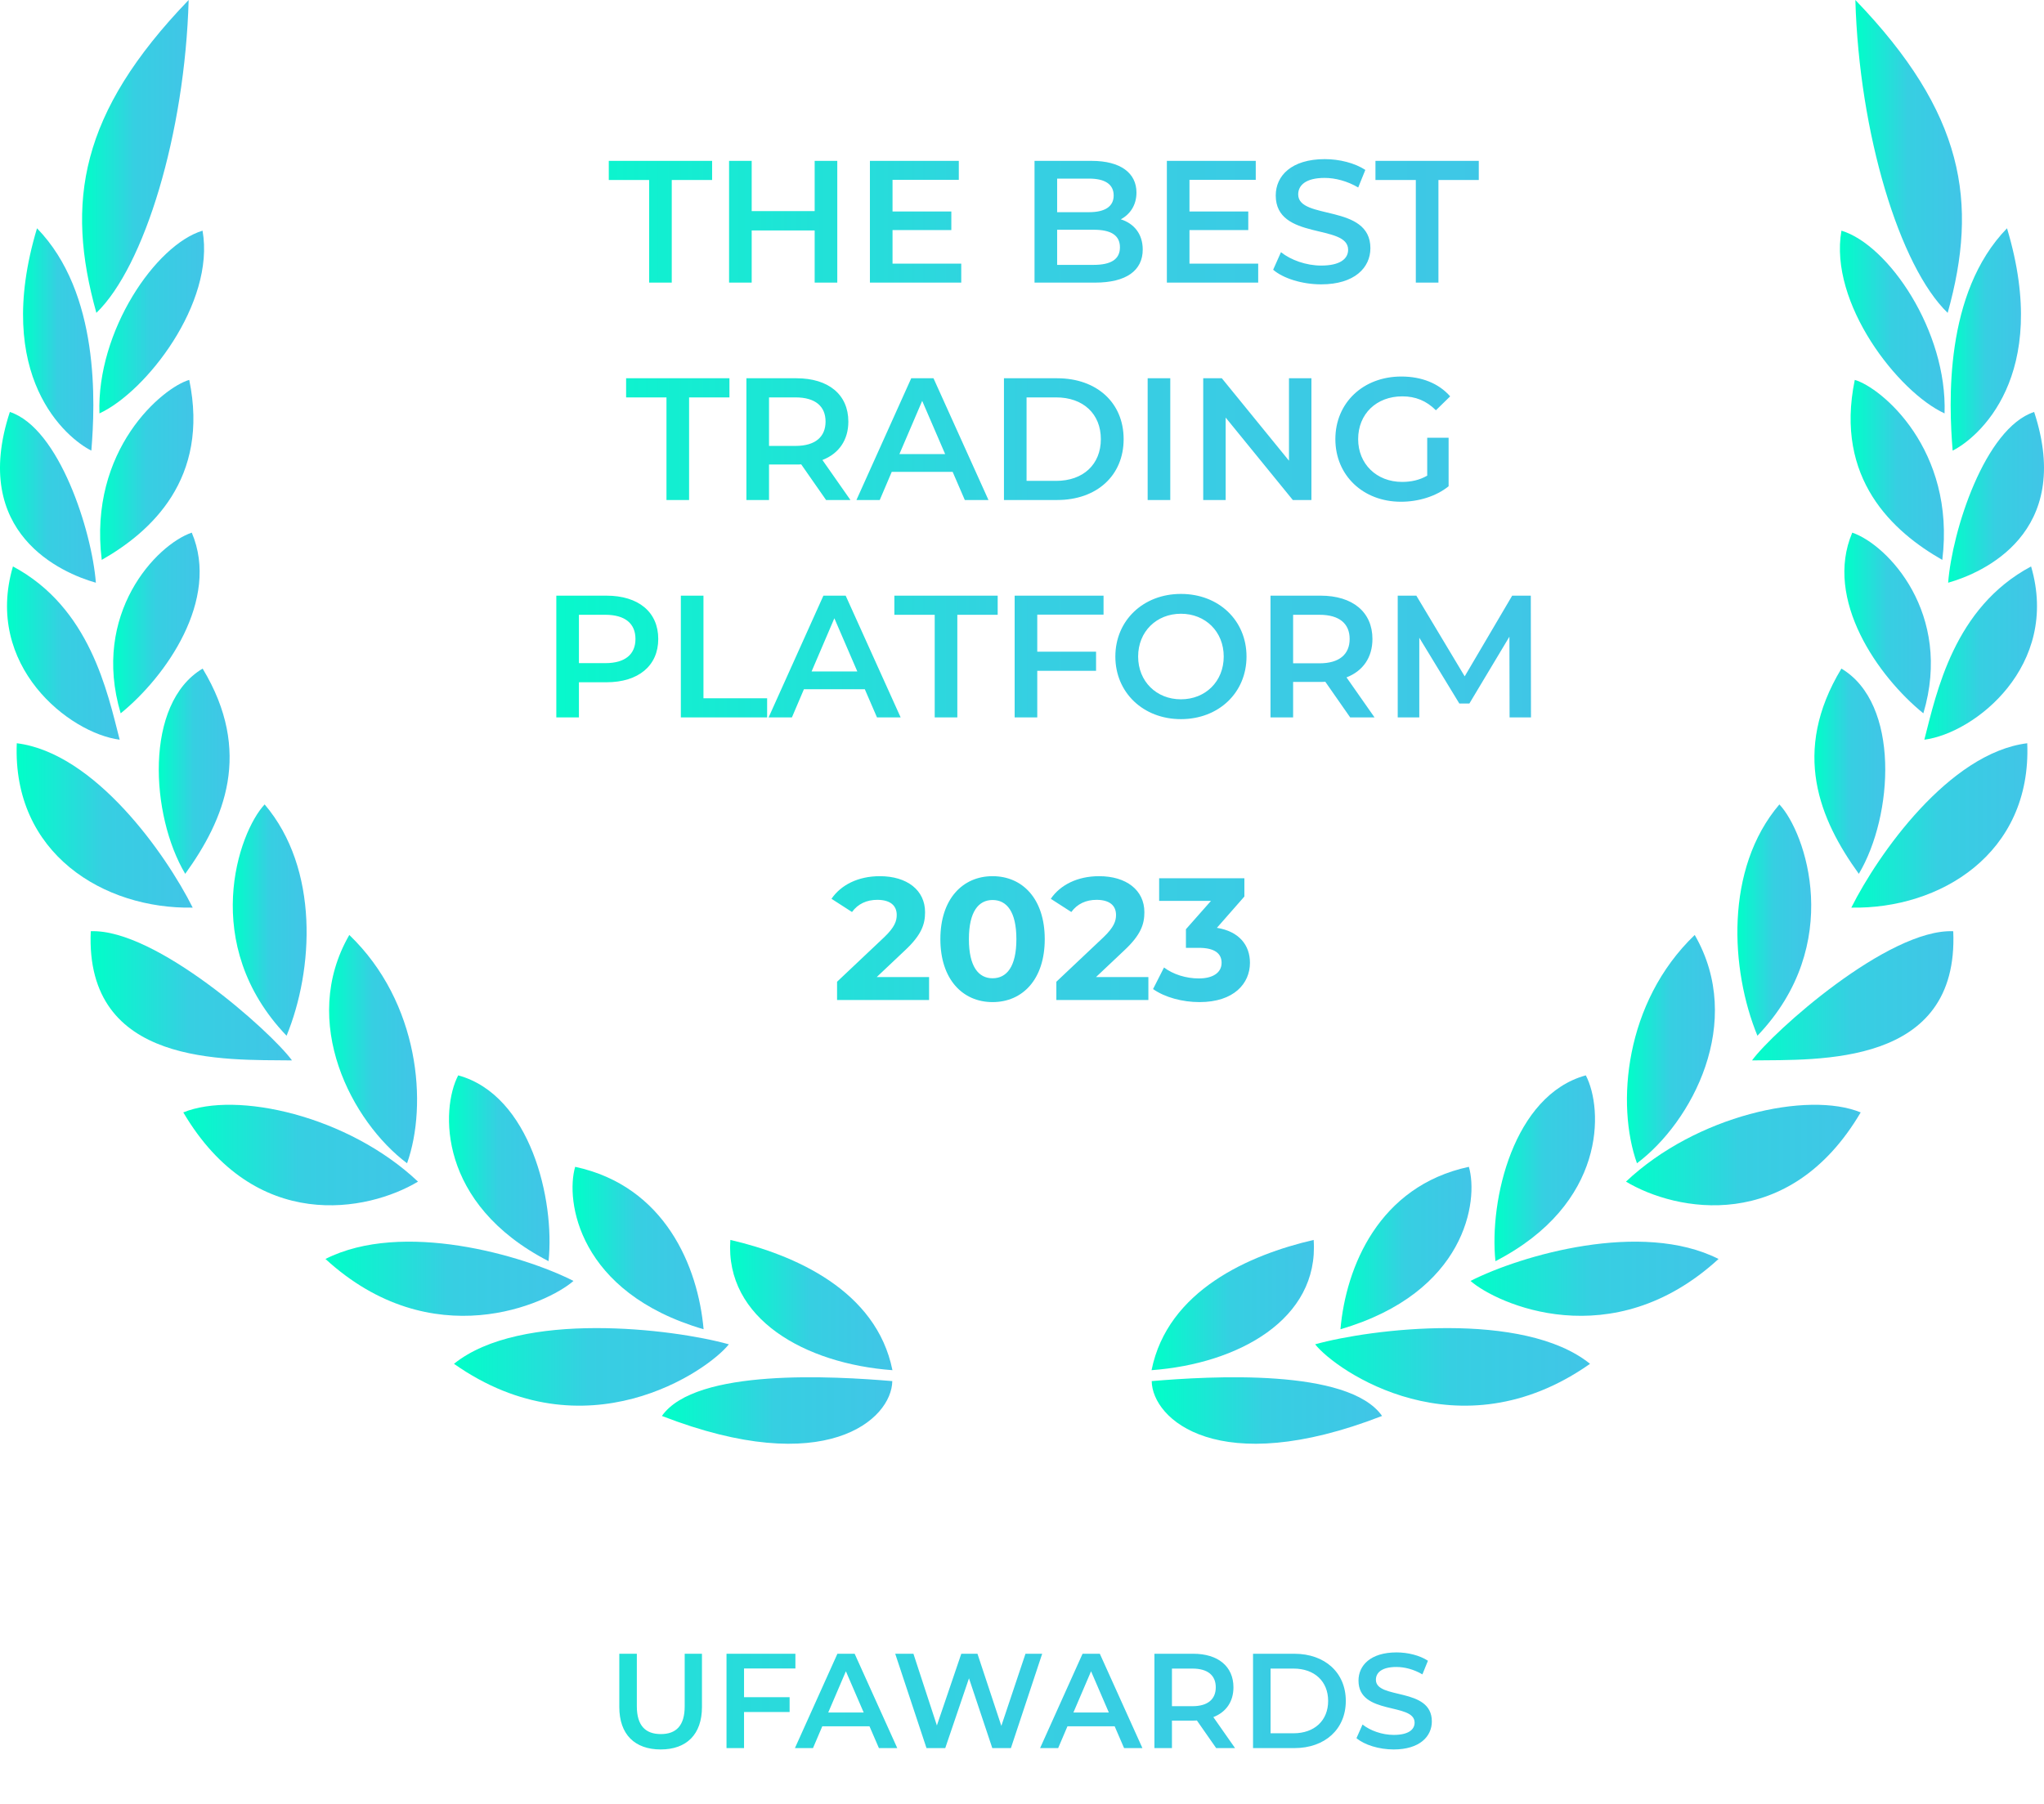 <svg width="94" height="83" viewBox="0 0 94 83" fill="none" xmlns="http://www.w3.org/2000/svg">
<path d="M29.853 13V8.28H27.997V7.4H32.749V8.28H30.893V13H29.853ZM37.465 7.4H38.505V13H37.465V10.6H34.569V13H33.529V7.4H34.569V9.712H37.465V7.4ZM41.046 12.128H44.206V13H40.006V7.4H44.094V8.272H41.046V9.728H43.75V10.584H41.046V12.128ZM51.544 10.088C52.144 10.28 52.552 10.752 52.552 11.48C52.552 12.44 51.8 13 50.36 13H47.576V7.4H50.2C51.544 7.4 52.264 7.968 52.264 8.856C52.264 9.432 51.976 9.856 51.544 10.088ZM50.088 8.216H48.616V9.76H50.088C50.808 9.76 51.216 9.504 51.216 8.992C51.216 8.472 50.808 8.216 50.088 8.216ZM50.296 12.184C51.08 12.184 51.504 11.936 51.504 11.376C51.504 10.816 51.08 10.568 50.296 10.568H48.616V12.184H50.296ZM54.702 12.128H57.862V13H53.662V7.4H57.75V8.272H54.702V9.728H57.406V10.584H54.702V12.128ZM60.758 13.08C59.886 13.08 59.014 12.808 58.55 12.408L58.91 11.6C59.358 11.96 60.069 12.216 60.758 12.216C61.63 12.216 61.998 11.904 61.998 11.488C61.998 10.28 58.669 11.072 58.669 8.992C58.669 8.088 59.389 7.32 60.925 7.32C61.597 7.32 62.301 7.496 62.789 7.816L62.462 8.624C61.958 8.328 61.406 8.184 60.917 8.184C60.053 8.184 59.702 8.52 59.702 8.944C59.702 10.136 63.022 9.36 63.022 11.416C63.022 12.312 62.294 13.08 60.758 13.08ZM65.111 13V8.28H63.255V7.4H68.007V8.28H66.151V13H65.111ZM30.65 23V18.28H28.794V17.4H33.546V18.28H31.69V23H30.65ZM39.11 23H37.99L36.846 21.36C36.774 21.368 36.702 21.368 36.63 21.368H35.366V23H34.326V17.4H36.63C38.102 17.4 39.014 18.152 39.014 19.392C39.014 20.24 38.582 20.864 37.822 21.16L39.11 23ZM37.966 19.392C37.966 18.688 37.494 18.28 36.582 18.28H35.366V20.512H36.582C37.494 20.512 37.966 20.096 37.966 19.392ZM44.37 23L43.81 21.704H41.01L40.458 23H39.386L41.906 17.4H42.93L45.458 23H44.37ZM41.362 20.888H43.466L42.41 18.44L41.362 20.888ZM46.17 23V17.4H48.618C50.434 17.4 51.674 18.52 51.674 20.2C51.674 21.88 50.434 23 48.618 23H46.17ZM47.21 22.12H48.57C49.818 22.12 50.626 21.36 50.626 20.2C50.626 19.04 49.818 18.28 48.57 18.28H47.21V22.12ZM52.779 23V17.4H53.819V23H52.779ZM59.278 17.4H60.31V23H59.454L56.366 19.208V23H55.334V17.4H56.19L59.278 21.192V17.4ZM65.635 21.88V20.136H66.619V22.368C66.035 22.84 65.219 23.08 64.427 23.08C62.691 23.08 61.411 21.872 61.411 20.2C61.411 18.528 62.691 17.32 64.443 17.32C65.379 17.32 66.163 17.632 66.691 18.232L66.035 18.872C65.595 18.432 65.091 18.232 64.491 18.232C63.299 18.232 62.459 19.04 62.459 20.2C62.459 21.336 63.299 22.168 64.483 22.168C64.883 22.168 65.275 22.088 65.635 21.88ZM27.888 27.4C29.36 27.4 30.272 28.152 30.272 29.392C30.272 30.624 29.36 31.384 27.888 31.384H26.624V33H25.584V27.4H27.888ZM27.84 30.504C28.752 30.504 29.224 30.096 29.224 29.392C29.224 28.688 28.752 28.28 27.84 28.28H26.624V30.504H27.84ZM31.311 33V27.4H32.351V32.12H35.279V33H31.311ZM40.331 33L39.771 31.704H36.971L36.419 33H35.347L37.867 27.4H38.891L41.419 33H40.331ZM37.323 30.888H39.427L38.371 28.44L37.323 30.888ZM42.986 33V28.28H41.13V27.4H45.882V28.28H44.026V33H42.986ZM50.75 28.272H47.702V29.976H50.406V30.856H47.702V33H46.662V27.4H50.75V28.272ZM54.309 33.08C52.573 33.08 51.293 31.856 51.293 30.2C51.293 28.544 52.573 27.32 54.309 27.32C56.045 27.32 57.325 28.536 57.325 30.2C57.325 31.864 56.045 33.08 54.309 33.08ZM54.309 32.168C55.437 32.168 56.277 31.344 56.277 30.2C56.277 29.056 55.437 28.232 54.309 28.232C53.181 28.232 52.341 29.056 52.341 30.2C52.341 31.344 53.181 32.168 54.309 32.168ZM63.212 33H62.092L60.948 31.36C60.876 31.368 60.804 31.368 60.732 31.368H59.468V33H58.428V27.4H60.732C62.204 27.4 63.116 28.152 63.116 29.392C63.116 30.24 62.684 30.864 61.924 31.16L63.212 33ZM62.068 29.392C62.068 28.688 61.596 28.28 60.684 28.28H59.468V30.512H60.684C61.596 30.512 62.068 30.096 62.068 29.392ZM70.407 33H69.423L69.415 29.288L67.575 32.36H67.111L65.271 29.336V33H64.279V27.4H65.135L67.359 31.112L69.543 27.4H70.399L70.407 33Z" fill="url(#paint0_linear_5314_2044)"/>
<path d="M40.319 44.944H42.727V46H38.495V45.16L40.654 43.12C41.151 42.648 41.239 42.36 41.239 42.088C41.239 41.648 40.934 41.392 40.343 41.392C39.862 41.392 39.455 41.576 39.182 41.952L38.239 41.344C38.67 40.712 39.455 40.304 40.462 40.304C41.711 40.304 42.542 40.944 42.542 41.96C42.542 42.504 42.391 43 41.606 43.728L40.319 44.944ZM45.646 46.096C44.27 46.096 43.246 45.048 43.246 43.2C43.246 41.352 44.27 40.304 45.646 40.304C47.03 40.304 48.046 41.352 48.046 43.2C48.046 45.048 47.03 46.096 45.646 46.096ZM45.646 45C46.294 45 46.742 44.472 46.742 43.2C46.742 41.928 46.294 41.4 45.646 41.4C45.006 41.4 44.558 41.928 44.558 43.2C44.558 44.472 45.006 45 45.646 45ZM50.404 44.944H52.812V46H48.58V45.16L50.74 43.12C51.236 42.648 51.324 42.36 51.324 42.088C51.324 41.648 51.02 41.392 50.428 41.392C49.948 41.392 49.54 41.576 49.268 41.952L48.324 41.344C48.756 40.712 49.54 40.304 50.548 40.304C51.796 40.304 52.628 40.944 52.628 41.96C52.628 42.504 52.476 43 51.692 43.728L50.404 44.944ZM55.963 42.68C56.971 42.84 57.483 43.464 57.483 44.288C57.483 45.232 56.755 46.096 55.163 46.096C54.379 46.096 53.571 45.88 53.027 45.496L53.531 44.504C53.955 44.824 54.547 45.008 55.131 45.008C55.779 45.008 56.179 44.744 56.179 44.288C56.179 43.864 55.867 43.6 55.131 43.6H54.539V42.744L55.691 41.44H53.307V40.4H57.227V41.24L55.963 42.68Z" fill="url(#paint1_linear_5314_2044)"/>
<path d="M18.72 53.51C19.679 50.819 19.298 46.112 16.064 43.008C13.745 47.027 16.195 51.617 18.72 53.51Z" fill="url(#paint2_linear_5314_2044)"/>
<path d="M12.17 37.003C10.964 38.284 9.162 43.446 13.179 47.644C14.421 44.62 14.695 39.968 12.17 37.003Z" fill="url(#paint3_linear_5314_2044)"/>
<path d="M8.676 0C3.669 5.201 3.009 9.298 4.432 14.392C6.642 12.261 8.504 6.133 8.676 0Z" fill="url(#paint4_linear_5314_2044)"/>
<path d="M9.319 30.755C6.619 32.36 6.921 37.514 8.518 40.196C10.32 37.697 11.637 34.593 9.319 30.755Z" fill="url(#paint5_linear_5314_2044)"/>
<path d="M8.819 24.501C7.185 25.059 4.187 28.232 5.55 32.813C7.624 31.132 10.129 27.582 8.819 24.501Z" fill="url(#paint6_linear_5314_2044)"/>
<path d="M8.703 17.475C7.498 17.82 4.054 20.666 4.679 25.755C6.939 24.468 9.643 22.029 8.703 17.475Z" fill="url(#paint7_linear_5314_2044)"/>
<path d="M4.573 19.016C6.705 18.037 9.902 13.945 9.315 10.611C7.163 11.257 4.444 15.229 4.573 19.016Z" fill="url(#paint8_linear_5314_2044)"/>
<path d="M19.223 54.354C15.999 51.31 10.857 50.177 8.43 51.17C11.725 56.767 16.928 55.732 19.223 54.354Z" fill="url(#paint9_linear_5314_2044)"/>
<path d="M25.227 58.013C25.522 55.196 24.393 50.375 21.072 49.466C20.266 51.008 20.119 55.379 25.227 58.013Z" fill="url(#paint10_linear_5314_2044)"/>
<path d="M26.373 58.922C24.056 57.743 18.498 56.124 14.967 57.912C19.871 62.407 25.184 59.968 26.373 58.922Z" fill="url(#paint11_linear_5314_2044)"/>
<path d="M32.357 61.145C32.106 58.286 30.595 54.564 26.451 53.673C25.998 55.226 26.582 59.459 32.357 61.145Z" fill="url(#paint12_linear_5314_2044)"/>
<path d="M33.518 61.838C30.95 61.118 23.93 60.27 20.878 62.735C26.921 66.985 32.565 63.05 33.518 61.838Z" fill="url(#paint13_linear_5314_2044)"/>
<path d="M41.042 63.028C40.304 59.358 36.54 57.718 33.588 57.036C33.331 60.679 37.049 62.734 41.042 63.028Z" fill="url(#paint14_linear_5314_2044)"/>
<path d="M30.44 65.133C37.973 68.06 41.01 65.287 41.035 63.53C38.365 63.304 31.986 62.924 30.44 65.133Z" fill="url(#paint15_linear_5314_2044)"/>
<path d="M4.174 42.836C3.9 49.079 10.383 48.737 13.428 48.778C12.471 47.464 7.162 42.713 4.174 42.836Z" fill="url(#paint16_linear_5314_2044)"/>
<path d="M0.772 34.189C0.565 39.273 4.789 41.828 8.862 41.75C7.633 39.294 4.364 34.635 0.772 34.189Z" fill="url(#paint17_linear_5314_2044)"/>
<path d="M5.504 34.026C4.938 31.833 4.14 27.947 0.595 26.056C-0.745 30.622 3.18 33.725 5.504 34.026Z" fill="url(#paint18_linear_5314_2044)"/>
<path d="M4.409 26.805C4.226 24.426 2.722 19.694 0.453 18.95C-1.381 24.538 2.843 26.363 4.409 26.805Z" fill="url(#paint19_linear_5314_2044)"/>
<path d="M4.201 20.728C4.377 18.558 4.603 13.482 1.702 10.501C-0.352 17.343 3.078 20.169 4.201 20.728Z" fill="url(#paint20_linear_5314_2044)"/>
<path d="M75.281 53.51C74.322 50.819 74.703 46.112 77.937 43.008C80.256 47.027 77.806 51.617 75.281 53.51Z" fill="url(#paint21_linear_5314_2044)"/>
<path d="M81.831 37.003C83.035 38.284 84.838 43.446 80.821 47.644C79.58 44.62 79.305 39.968 81.831 37.003Z" fill="url(#paint22_linear_5314_2044)"/>
<path d="M85.325 0C90.332 5.201 90.993 9.298 89.57 14.392C87.359 12.261 85.498 6.133 85.325 0Z" fill="url(#paint23_linear_5314_2044)"/>
<path d="M84.683 30.755C87.382 32.36 87.08 37.514 85.484 40.196C83.681 37.697 82.364 34.593 84.683 30.755Z" fill="url(#paint24_linear_5314_2044)"/>
<path d="M85.182 24.501C86.816 25.059 89.815 28.232 88.452 32.813C86.377 31.132 83.872 27.582 85.182 24.501Z" fill="url(#paint25_linear_5314_2044)"/>
<path d="M85.298 17.475C86.503 17.82 89.947 20.666 89.323 25.755C87.063 24.468 84.358 22.029 85.298 17.475Z" fill="url(#paint26_linear_5314_2044)"/>
<path d="M89.427 19.016C87.295 18.037 84.098 13.945 84.685 10.611C86.838 11.257 89.556 15.229 89.427 19.016Z" fill="url(#paint27_linear_5314_2044)"/>
<path d="M74.776 54.354C78 51.31 83.143 50.177 85.57 51.17C82.275 56.767 77.072 55.732 74.776 54.354Z" fill="url(#paint28_linear_5314_2044)"/>
<path d="M68.773 58.013C68.479 55.196 69.607 50.375 72.929 49.466C73.734 51.008 73.882 55.379 68.773 58.013Z" fill="url(#paint29_linear_5314_2044)"/>
<path d="M67.627 58.922C69.944 57.743 75.502 56.124 79.033 57.912C74.129 62.407 68.816 59.968 67.627 58.922Z" fill="url(#paint30_linear_5314_2044)"/>
<path d="M61.645 61.145C61.895 58.286 63.406 54.564 67.551 53.673C68.003 55.226 67.42 59.459 61.645 61.145Z" fill="url(#paint31_linear_5314_2044)"/>
<path d="M60.482 61.838C63.051 61.118 70.071 60.27 73.123 62.735C67.079 66.985 61.435 63.05 60.482 61.838Z" fill="url(#paint32_linear_5314_2044)"/>
<path d="M52.958 63.028C53.696 59.358 57.46 57.718 60.413 57.036C60.669 60.679 56.951 62.734 52.958 63.028Z" fill="url(#paint33_linear_5314_2044)"/>
<path d="M63.559 65.133C56.027 68.06 52.99 65.287 52.965 63.53C55.635 63.304 62.014 62.924 63.559 65.133Z" fill="url(#paint34_linear_5314_2044)"/>
<path d="M89.826 42.836C90.1 49.08 83.619 48.737 80.573 48.778C81.529 47.464 86.838 42.713 89.826 42.836Z" fill="url(#paint35_linear_5314_2044)"/>
<path d="M93.229 34.189C93.436 39.273 89.212 41.828 85.139 41.75C86.369 39.294 89.637 34.635 93.229 34.189Z" fill="url(#paint36_linear_5314_2044)"/>
<path d="M88.497 34.026C89.063 31.833 89.862 27.947 93.406 26.056C94.746 30.622 90.821 33.725 88.497 34.026Z" fill="url(#paint37_linear_5314_2044)"/>
<path d="M89.592 26.805C89.774 24.426 91.279 19.694 93.547 18.95C95.381 24.538 91.158 26.363 89.592 26.805Z" fill="url(#paint38_linear_5314_2044)"/>
<path d="M89.799 20.728C89.624 18.558 89.398 13.482 92.299 10.501C94.353 17.343 90.923 20.169 89.799 20.728Z" fill="url(#paint39_linear_5314_2044)"/>
<path d="M30.385 80.474C29.194 80.474 28.481 79.786 28.481 78.521V76.072H29.287V78.49C29.287 79.383 29.69 79.767 30.391 79.767C31.092 79.767 31.488 79.383 31.488 78.49V76.072H32.282V78.521C32.282 79.786 31.569 80.474 30.385 80.474ZM36.579 76.748H34.217V78.069H36.313V78.751H34.217V80.412H33.411V76.072H36.579V76.748ZM40.42 80.412L39.986 79.408H37.816L37.388 80.412H36.557L38.511 76.072H39.304L41.264 80.412H40.42ZM38.089 78.775H39.72L38.901 76.878L38.089 78.775ZM47.16 76.072H47.928L46.49 80.412H45.634L44.562 77.201L43.47 80.412H42.608L41.17 76.072H42.007L43.086 79.371L44.208 76.072H44.952L46.05 79.389L47.16 76.072ZM51.695 80.412L51.261 79.408H49.091L48.663 80.412H47.832L49.785 76.072H50.579L52.538 80.412H51.695ZM49.364 78.775H50.994L50.176 76.878L49.364 78.775ZM56.798 80.412H55.93L55.043 79.141C54.987 79.147 54.932 79.147 54.876 79.147H53.896V80.412H53.09V76.072H54.876C56.017 76.072 56.724 76.655 56.724 77.616C56.724 78.273 56.389 78.757 55.8 78.986L56.798 80.412ZM55.911 77.616C55.911 77.07 55.545 76.754 54.839 76.754H53.896V78.484H54.839C55.545 78.484 55.911 78.162 55.911 77.616ZM57.625 80.412V76.072H59.523C60.93 76.072 61.891 76.94 61.891 78.242C61.891 79.544 60.93 80.412 59.523 80.412H57.625ZM58.431 79.73H59.486C60.453 79.73 61.079 79.141 61.079 78.242C61.079 77.343 60.453 76.754 59.486 76.754H58.431V79.73ZM64.094 80.474C63.418 80.474 62.742 80.263 62.382 79.954L62.661 79.327C63.008 79.606 63.56 79.805 64.094 79.805C64.769 79.805 65.055 79.563 65.055 79.24C65.055 78.304 62.475 78.918 62.475 77.306C62.475 76.605 63.033 76.01 64.224 76.01C64.745 76.01 65.29 76.146 65.668 76.394L65.414 77.021C65.024 76.791 64.596 76.68 64.218 76.68C63.548 76.68 63.275 76.94 63.275 77.269C63.275 78.193 65.848 77.591 65.848 79.185C65.848 79.879 65.284 80.474 64.094 80.474Z" fill="url(#paint40_linear_5314_2044)"/>
<defs>
<linearGradient id="paint0_linear_5314_2044" x1="22" y1="17.5" x2="74" y2="17.5" gradientUnits="userSpaceOnUse">
<stop stop-color="#00FFC8"/>
<stop offset="0.49" stop-color="#36CFE2"/>
<stop offset="1" stop-color="#41C5E7"/>
</linearGradient>
<linearGradient id="paint1_linear_5314_2044" x1="22" y1="43" x2="74" y2="43" gradientUnits="userSpaceOnUse">
<stop stop-color="#00FFC8"/>
<stop offset="0.49" stop-color="#36CFE2"/>
<stop offset="1" stop-color="#41C5E7"/>
</linearGradient>
<linearGradient id="paint2_linear_5314_2044" x1="15.135" y1="48.259" x2="19.181" y2="48.259" gradientUnits="userSpaceOnUse">
<stop stop-color="#00FFC8"/>
<stop offset="0.49" stop-color="#36CFE2"/>
<stop offset="1" stop-color="#41C5E7"/>
</linearGradient>
<linearGradient id="paint3_linear_5314_2044" x1="10.705" y1="42.323" x2="14.101" y2="42.323" gradientUnits="userSpaceOnUse">
<stop stop-color="#00FFC8"/>
<stop offset="0.49" stop-color="#36CFE2"/>
<stop offset="1" stop-color="#41C5E7"/>
</linearGradient>
<linearGradient id="paint4_linear_5314_2044" x1="3.774" y1="7.196" x2="8.676" y2="7.196" gradientUnits="userSpaceOnUse">
<stop stop-color="#00FFC8"/>
<stop offset="0.49" stop-color="#36CFE2"/>
<stop offset="1" stop-color="#41C5E7"/>
</linearGradient>
<linearGradient id="paint5_linear_5314_2044" x1="7.302" y1="35.475" x2="10.56" y2="35.475" gradientUnits="userSpaceOnUse">
<stop stop-color="#00FFC8"/>
<stop offset="0.49" stop-color="#36CFE2"/>
<stop offset="1" stop-color="#41C5E7"/>
</linearGradient>
<linearGradient id="paint6_linear_5314_2044" x1="5.204" y1="28.657" x2="9.182" y2="28.657" gradientUnits="userSpaceOnUse">
<stop stop-color="#00FFC8"/>
<stop offset="0.49" stop-color="#36CFE2"/>
<stop offset="1" stop-color="#41C5E7"/>
</linearGradient>
<linearGradient id="paint7_linear_5314_2044" x1="4.604" y1="21.615" x2="8.895" y2="21.615" gradientUnits="userSpaceOnUse">
<stop stop-color="#00FFC8"/>
<stop offset="0.49" stop-color="#36CFE2"/>
<stop offset="1" stop-color="#41C5E7"/>
</linearGradient>
<linearGradient id="paint8_linear_5314_2044" x1="4.568" y1="14.813" x2="9.386" y2="14.813" gradientUnits="userSpaceOnUse">
<stop stop-color="#00FFC8"/>
<stop offset="0.49" stop-color="#36CFE2"/>
<stop offset="1" stop-color="#41C5E7"/>
</linearGradient>
<linearGradient id="paint9_linear_5314_2044" x1="8.43" y1="53.131" x2="19.223" y2="53.131" gradientUnits="userSpaceOnUse">
<stop stop-color="#00FFC8"/>
<stop offset="0.49" stop-color="#36CFE2"/>
<stop offset="1" stop-color="#41C5E7"/>
</linearGradient>
<linearGradient id="paint10_linear_5314_2044" x1="20.648" y1="53.739" x2="25.272" y2="53.739" gradientUnits="userSpaceOnUse">
<stop stop-color="#00FFC8"/>
<stop offset="0.49" stop-color="#36CFE2"/>
<stop offset="1" stop-color="#41C5E7"/>
</linearGradient>
<linearGradient id="paint11_linear_5314_2044" x1="14.967" y1="58.822" x2="26.373" y2="58.822" gradientUnits="userSpaceOnUse">
<stop stop-color="#00FFC8"/>
<stop offset="0.49" stop-color="#36CFE2"/>
<stop offset="1" stop-color="#41C5E7"/>
</linearGradient>
<linearGradient id="paint12_linear_5314_2044" x1="26.33" y1="57.409" x2="32.357" y2="57.409" gradientUnits="userSpaceOnUse">
<stop stop-color="#00FFC8"/>
<stop offset="0.49" stop-color="#36CFE2"/>
<stop offset="1" stop-color="#41C5E7"/>
</linearGradient>
<linearGradient id="paint13_linear_5314_2044" x1="20.878" y1="62.876" x2="33.518" y2="62.876" gradientUnits="userSpaceOnUse">
<stop stop-color="#00FFC8"/>
<stop offset="0.49" stop-color="#36CFE2"/>
<stop offset="1" stop-color="#41C5E7"/>
</linearGradient>
<linearGradient id="paint14_linear_5314_2044" x1="33.575" y1="60.032" x2="41.042" y2="60.032" gradientUnits="userSpaceOnUse">
<stop stop-color="#00FFC8"/>
<stop offset="0.49" stop-color="#36CFE2"/>
<stop offset="1" stop-color="#41C5E7"/>
</linearGradient>
<linearGradient id="paint15_linear_5314_2044" x1="30.44" y1="64.883" x2="41.035" y2="64.883" gradientUnits="userSpaceOnUse">
<stop stop-color="#00FFC8"/>
<stop offset="0.49" stop-color="#36CFE2"/>
<stop offset="1" stop-color="#41C5E7"/>
</linearGradient>
<linearGradient id="paint16_linear_5314_2044" x1="4.166" y1="45.806" x2="13.428" y2="45.806" gradientUnits="userSpaceOnUse">
<stop stop-color="#00FFC8"/>
<stop offset="0.49" stop-color="#36CFE2"/>
<stop offset="1" stop-color="#41C5E7"/>
</linearGradient>
<linearGradient id="paint17_linear_5314_2044" x1="0.765" y1="37.971" x2="8.862" y2="37.971" gradientUnits="userSpaceOnUse">
<stop stop-color="#00FFC8"/>
<stop offset="0.49" stop-color="#36CFE2"/>
<stop offset="1" stop-color="#41C5E7"/>
</linearGradient>
<linearGradient id="paint18_linear_5314_2044" x1="0.323" y1="30.041" x2="5.504" y2="30.041" gradientUnits="userSpaceOnUse">
<stop stop-color="#00FFC8"/>
<stop offset="0.49" stop-color="#36CFE2"/>
<stop offset="1" stop-color="#41C5E7"/>
</linearGradient>
<linearGradient id="paint19_linear_5314_2044" x1="0" y1="22.878" x2="4.409" y2="22.878" gradientUnits="userSpaceOnUse">
<stop stop-color="#00FFC8"/>
<stop offset="0.49" stop-color="#36CFE2"/>
<stop offset="1" stop-color="#41C5E7"/>
</linearGradient>
<linearGradient id="paint20_linear_5314_2044" x1="1.06" y1="15.614" x2="4.293" y2="15.614" gradientUnits="userSpaceOnUse">
<stop stop-color="#00FFC8"/>
<stop offset="0.49" stop-color="#36CFE2"/>
<stop offset="1" stop-color="#41C5E7"/>
</linearGradient>
<linearGradient id="paint21_linear_5314_2044" x1="74.82" y1="48.259" x2="78.866" y2="48.259" gradientUnits="userSpaceOnUse">
<stop stop-color="#00FFC8"/>
<stop offset="0.49" stop-color="#36CFE2"/>
<stop offset="1" stop-color="#41C5E7"/>
</linearGradient>
<linearGradient id="paint22_linear_5314_2044" x1="79.899" y1="42.323" x2="83.295" y2="42.323" gradientUnits="userSpaceOnUse">
<stop stop-color="#00FFC8"/>
<stop offset="0.49" stop-color="#36CFE2"/>
<stop offset="1" stop-color="#41C5E7"/>
</linearGradient>
<linearGradient id="paint23_linear_5314_2044" x1="85.325" y1="7.196" x2="90.227" y2="7.196" gradientUnits="userSpaceOnUse">
<stop stop-color="#00FFC8"/>
<stop offset="0.49" stop-color="#36CFE2"/>
<stop offset="1" stop-color="#41C5E7"/>
</linearGradient>
<linearGradient id="paint24_linear_5314_2044" x1="83.441" y1="35.475" x2="86.7" y2="35.475" gradientUnits="userSpaceOnUse">
<stop stop-color="#00FFC8"/>
<stop offset="0.49" stop-color="#36CFE2"/>
<stop offset="1" stop-color="#41C5E7"/>
</linearGradient>
<linearGradient id="paint25_linear_5314_2044" x1="84.819" y1="28.657" x2="88.797" y2="28.657" gradientUnits="userSpaceOnUse">
<stop stop-color="#00FFC8"/>
<stop offset="0.49" stop-color="#36CFE2"/>
<stop offset="1" stop-color="#41C5E7"/>
</linearGradient>
<linearGradient id="paint26_linear_5314_2044" x1="85.106" y1="21.615" x2="89.398" y2="21.615" gradientUnits="userSpaceOnUse">
<stop stop-color="#00FFC8"/>
<stop offset="0.49" stop-color="#36CFE2"/>
<stop offset="1" stop-color="#41C5E7"/>
</linearGradient>
<linearGradient id="paint27_linear_5314_2044" x1="84.614" y1="14.813" x2="89.432" y2="14.813" gradientUnits="userSpaceOnUse">
<stop stop-color="#00FFC8"/>
<stop offset="0.49" stop-color="#36CFE2"/>
<stop offset="1" stop-color="#41C5E7"/>
</linearGradient>
<linearGradient id="paint28_linear_5314_2044" x1="74.776" y1="53.131" x2="85.57" y2="53.131" gradientUnits="userSpaceOnUse">
<stop stop-color="#00FFC8"/>
<stop offset="0.49" stop-color="#36CFE2"/>
<stop offset="1" stop-color="#41C5E7"/>
</linearGradient>
<linearGradient id="paint29_linear_5314_2044" x1="68.728" y1="53.739" x2="73.352" y2="53.739" gradientUnits="userSpaceOnUse">
<stop stop-color="#00FFC8"/>
<stop offset="0.49" stop-color="#36CFE2"/>
<stop offset="1" stop-color="#41C5E7"/>
</linearGradient>
<linearGradient id="paint30_linear_5314_2044" x1="67.627" y1="58.822" x2="79.033" y2="58.822" gradientUnits="userSpaceOnUse">
<stop stop-color="#00FFC8"/>
<stop offset="0.49" stop-color="#36CFE2"/>
<stop offset="1" stop-color="#41C5E7"/>
</linearGradient>
<linearGradient id="paint31_linear_5314_2044" x1="61.645" y1="57.409" x2="67.672" y2="57.409" gradientUnits="userSpaceOnUse">
<stop stop-color="#00FFC8"/>
<stop offset="0.49" stop-color="#36CFE2"/>
<stop offset="1" stop-color="#41C5E7"/>
</linearGradient>
<linearGradient id="paint32_linear_5314_2044" x1="60.482" y1="62.876" x2="73.123" y2="62.876" gradientUnits="userSpaceOnUse">
<stop stop-color="#00FFC8"/>
<stop offset="0.49" stop-color="#36CFE2"/>
<stop offset="1" stop-color="#41C5E7"/>
</linearGradient>
<linearGradient id="paint33_linear_5314_2044" x1="52.958" y1="60.032" x2="60.425" y2="60.032" gradientUnits="userSpaceOnUse">
<stop stop-color="#00FFC8"/>
<stop offset="0.49" stop-color="#36CFE2"/>
<stop offset="1" stop-color="#41C5E7"/>
</linearGradient>
<linearGradient id="paint34_linear_5314_2044" x1="52.965" y1="64.883" x2="63.559" y2="64.883" gradientUnits="userSpaceOnUse">
<stop stop-color="#00FFC8"/>
<stop offset="0.49" stop-color="#36CFE2"/>
<stop offset="1" stop-color="#41C5E7"/>
</linearGradient>
<linearGradient id="paint35_linear_5314_2044" x1="80.573" y1="45.806" x2="89.835" y2="45.806" gradientUnits="userSpaceOnUse">
<stop stop-color="#00FFC8"/>
<stop offset="0.49" stop-color="#36CFE2"/>
<stop offset="1" stop-color="#41C5E7"/>
</linearGradient>
<linearGradient id="paint36_linear_5314_2044" x1="85.139" y1="37.971" x2="93.236" y2="37.971" gradientUnits="userSpaceOnUse">
<stop stop-color="#00FFC8"/>
<stop offset="0.49" stop-color="#36CFE2"/>
<stop offset="1" stop-color="#41C5E7"/>
</linearGradient>
<linearGradient id="paint37_linear_5314_2044" x1="88.497" y1="30.041" x2="93.678" y2="30.041" gradientUnits="userSpaceOnUse">
<stop stop-color="#00FFC8"/>
<stop offset="0.49" stop-color="#36CFE2"/>
<stop offset="1" stop-color="#41C5E7"/>
</linearGradient>
<linearGradient id="paint38_linear_5314_2044" x1="89.592" y1="22.878" x2="94" y2="22.878" gradientUnits="userSpaceOnUse">
<stop stop-color="#00FFC8"/>
<stop offset="0.49" stop-color="#36CFE2"/>
<stop offset="1" stop-color="#41C5E7"/>
</linearGradient>
<linearGradient id="paint39_linear_5314_2044" x1="89.708" y1="15.614" x2="92.941" y2="15.614" gradientUnits="userSpaceOnUse">
<stop stop-color="#00FFC8"/>
<stop offset="0.49" stop-color="#36CFE2"/>
<stop offset="1" stop-color="#41C5E7"/>
</linearGradient>
<linearGradient id="paint40_linear_5314_2044" x1="0" y1="78.372" x2="94" y2="78.372" gradientUnits="userSpaceOnUse">
<stop stop-color="#00FFC8"/>
<stop offset="0.49" stop-color="#36CFE2"/>
<stop offset="1" stop-color="#41C5E7"/>
</linearGradient>
</defs>
</svg>

